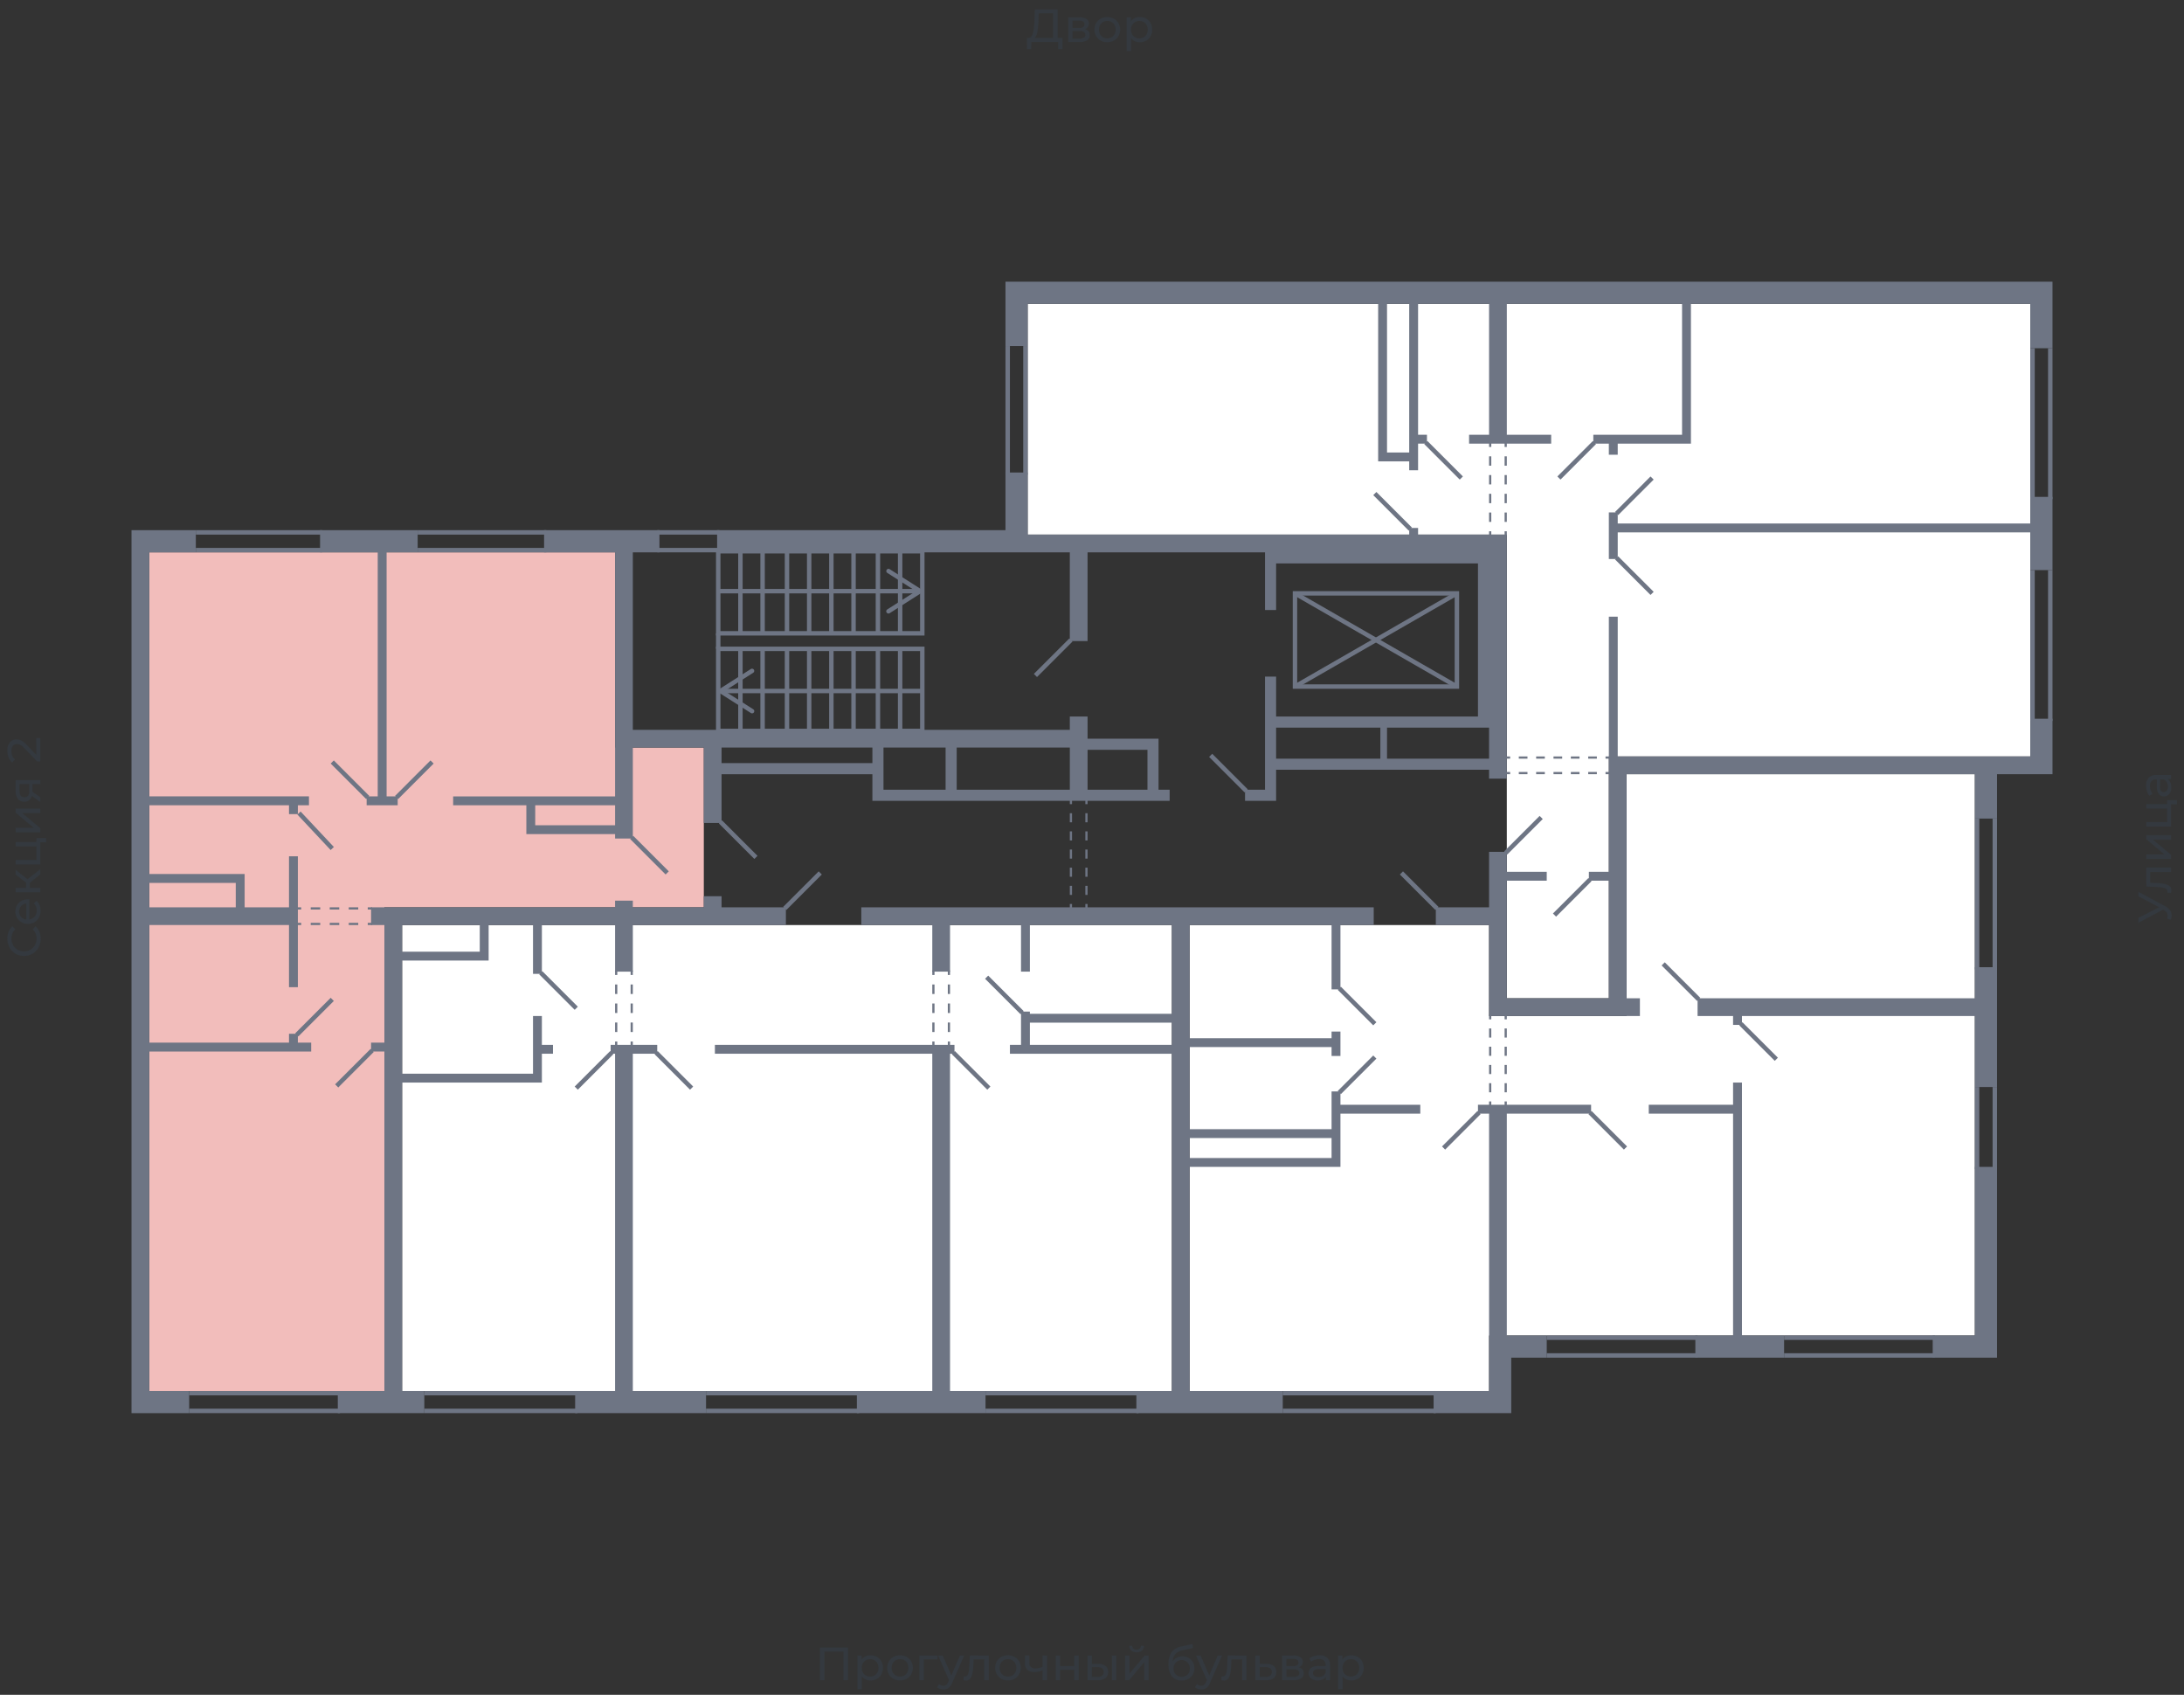 <svg xmlns="http://www.w3.org/2000/svg" width="656" height="509" viewBox="0 0 656 509">
  <rect x="0" y="0" width="656" height="509" fill="#333333" stroke="none"/>
  <title>1-2-2_1s_2-9fl</title>
  <g id="Слой_2" data-name="Слой 2">
    <g id="_1-2-2_1s_2-9fl" data-name="1-2-2_1s_2-9fl">
      <rect width="656" height="509" fill="none"/>
      <g id="hover">
        <polygon id="_1-2-2_1s_2-9fl_1" data-name="1-2-2_1s_2-9fl_1" points="308.678 160.554 308.678 91.261 609.837 91.261 609.837 227.182 483.244 227.182 483.244 299.807 452.595 299.807 452.595 160.554 308.678 160.554" fill="white"/>
        <polygon id="_1-2-2_1s_2-9fl_2" data-name="1-2-2_1s_2-9fl_2" points="488.574 232.513 593.18 232.513 593.18 401.082 447.264 401.082 447.264 417.739 357.316 417.739 357.316 277.82 447.264 277.82 447.264 305.137 488.574 305.137 488.574 232.513" fill="white"/>
        <polygon id="_1-2-2_1s_2-9fl_3" data-name="1-2-2_1s_2-9fl_3" points="120.786 277.82 257.374 277.82 351.986 277.82 351.986 417.739 120.786 417.739 120.786 277.82" fill="white"/>
        <polygon id="_1-2-2_1s_2-9fl_4" data-name="1-2-2_1s_2-9fl_4" points="211.401 272.49 115.456 272.49 115.456 417.739 44.83 417.739 44.83 165.885 184.749 165.885 184.749 224.517 211.401 224.517 211.401 272.49" fill="#F2BDBB"/>
      </g>
      <g id="o">
        <g>
          <line x1="102.13" y1="418.405" x2="56.823" y2="418.405" fill="none" stroke="#6e7584" stroke-miterlimit="10" stroke-width="1.333"/>
          <line x1="102.13" y1="423.736" x2="56.823" y2="423.736" fill="none" stroke="#6e7584" stroke-miterlimit="10" stroke-width="1.333"/>
          <line x1="96.8" y1="165.218" x2="58.822" y2="165.218" fill="none" stroke="#6e7584" stroke-miterlimit="10" stroke-width="1.333"/>
          <line x1="96.8" y1="159.888" x2="58.822" y2="159.888" fill="none" stroke="#6e7584" stroke-miterlimit="10" stroke-width="1.333"/>
          <line x1="164.095" y1="165.218" x2="125.45" y2="165.218" fill="none" stroke="#6e7584" stroke-miterlimit="10" stroke-width="1.333"/>
          <line x1="164.095" y1="159.888" x2="125.45" y2="159.888" fill="none" stroke="#6e7584" stroke-miterlimit="10" stroke-width="1.333"/>
          <line x1="212.067" y1="418.405" x2="258.04" y2="418.405" fill="none" stroke="#6e7584" stroke-miterlimit="10" stroke-width="1.333"/>
          <line x1="212.067" y1="423.736" x2="258.04" y2="423.736" fill="none" stroke="#6e7584" stroke-miterlimit="10" stroke-width="1.333"/>
          <line x1="296.018" y1="418.405" x2="341.992" y2="418.405" fill="none" stroke="#6e7584" stroke-miterlimit="10" stroke-width="1.333"/>
          <line x1="296.018" y1="423.736" x2="341.992" y2="423.736" fill="none" stroke="#6e7584" stroke-miterlimit="10" stroke-width="1.333"/>
          <line x1="127.449" y1="418.405" x2="173.423" y2="418.405" fill="none" stroke="#6e7584" stroke-miterlimit="10" stroke-width="1.333"/>
          <line x1="127.449" y1="423.736" x2="173.423" y2="423.736" fill="none" stroke="#6e7584" stroke-miterlimit="10" stroke-width="1.333"/>
          <line x1="593.846" y1="326.458" x2="593.846" y2="351.111" fill="none" stroke="#6e7584" stroke-miterlimit="10" stroke-width="1.333"/>
          <line x1="599.177" y1="326.458" x2="599.177" y2="351.111" fill="none" stroke="#6e7584" stroke-miterlimit="10" stroke-width="1.333"/>
          <line x1="509.895" y1="401.748" x2="464.588" y2="401.748" fill="none" stroke="#6e7584" stroke-miterlimit="10" stroke-width="1.333"/>
          <line x1="509.895" y1="407.079" x2="464.588" y2="407.079" fill="none" stroke="#6e7584" stroke-miterlimit="10" stroke-width="1.333"/>
          <line x1="581.187" y1="401.748" x2="535.88" y2="401.748" fill="none" stroke="#6e7584" stroke-miterlimit="10" stroke-width="1.333"/>
          <line x1="581.187" y1="407.079" x2="535.88" y2="407.079" fill="none" stroke="#6e7584" stroke-miterlimit="10" stroke-width="1.333"/>
          <line x1="385.3" y1="418.405" x2="431.274" y2="418.405" fill="none" stroke="#6e7584" stroke-miterlimit="10" stroke-width="1.333"/>
          <line x1="385.3" y1="423.736" x2="431.274" y2="423.736" fill="none" stroke="#6e7584" stroke-miterlimit="10" stroke-width="1.333"/>
          <line x1="308.012" y1="142.565" x2="308.012" y2="103.92" fill="none" stroke="#6e7584" stroke-miterlimit="10" stroke-width="1.333"/>
          <line x1="302.681" y1="142.565" x2="302.681" y2="103.92" fill="none" stroke="#6e7584" stroke-miterlimit="10" stroke-width="1.333"/>
          <line x1="610.503" y1="149.894" x2="610.503" y2="104.587" fill="none" stroke="#6e7584" stroke-miterlimit="10" stroke-width="1.333"/>
          <line x1="615.834" y1="149.894" x2="615.834" y2="104.587" fill="none" stroke="#6e7584" stroke-miterlimit="10" stroke-width="1.333"/>
          <line x1="610.503" y1="216.522" x2="610.503" y2="171.215" fill="none" stroke="#6e7584" stroke-miterlimit="10" stroke-width="1.333"/>
          <line x1="615.834" y1="216.522" x2="615.834" y2="171.215" fill="none" stroke="#6e7584" stroke-miterlimit="10" stroke-width="1.333"/>
          <line x1="593.846" y1="245.838" x2="593.846" y2="291.145" fill="none" stroke="#6e7584" stroke-miterlimit="10" stroke-width="1.333"/>
          <line x1="599.177" y1="245.838" x2="599.177" y2="291.145" fill="none" stroke="#6e7584" stroke-miterlimit="10" stroke-width="1.333"/>
        </g>
        <g>
          <line x1="216.065" y1="165.218" x2="197.409" y2="165.218" fill="none" stroke="#6e7584" stroke-miterlimit="10" stroke-width="1.333"/>
          <line x1="216.065" y1="159.888" x2="197.409" y2="159.888" fill="none" stroke="#6e7584" stroke-miterlimit="10" stroke-width="1.333"/>
        </g>
      </g>
      <g id="d">
        <g>
          <line x1="111.792" y1="315.465" x2="101.131" y2="326.125" fill="none" stroke="#6e7584" stroke-miterlimit="10" stroke-width="1.333"/>
          <line x1="110.459" y1="239.509" x2="99.798" y2="228.848" fill="none" stroke="#6e7584" stroke-miterlimit="10" stroke-width="1.333"/>
          <line x1="119.121" y1="239.509" x2="129.781" y2="228.848" fill="none" stroke="#6e7584" stroke-miterlimit="10" stroke-width="1.333"/>
          <line x1="99.798" y1="254.833" x2="89.804" y2="244.173" fill="none" stroke="#6e7584" stroke-miterlimit="10" stroke-width="1.333"/>
          <line x1="99.798" y1="300.14" x2="89.138" y2="310.801" fill="none" stroke="#6e7584" stroke-miterlimit="10" stroke-width="1.333"/>
          <g>
            <line x1="111.792" y1="272.823" x2="110.459" y2="272.823" fill="none" stroke="#6e7584" stroke-miterlimit="10" stroke-width="0.666"/>
            <line x1="107.604" y1="272.823" x2="91.898" y2="272.823" fill="none" stroke="#6e7584" stroke-miterlimit="10" stroke-width="0.666" stroke-dasharray="2.855 2.855"/>
            <line x1="90.471" y1="272.823" x2="89.138" y2="272.823" fill="none" stroke="#6e7584" stroke-miterlimit="10" stroke-width="0.666"/>
          </g>
          <g>
            <line x1="111.792" y1="277.487" x2="110.459" y2="277.487" fill="none" stroke="#6e7584" stroke-miterlimit="10" stroke-width="0.666"/>
            <line x1="107.604" y1="277.487" x2="91.898" y2="277.487" fill="none" stroke="#6e7584" stroke-miterlimit="10" stroke-width="0.666" stroke-dasharray="2.855 2.855"/>
            <line x1="90.471" y1="277.487" x2="89.138" y2="277.487" fill="none" stroke="#6e7584" stroke-miterlimit="10" stroke-width="0.666"/>
          </g>
          <line x1="173.089" y1="302.805" x2="162.429" y2="292.145" fill="none" stroke="#6e7584" stroke-miterlimit="10" stroke-width="1.333"/>
          <line x1="207.736" y1="326.792" x2="197.076" y2="316.131" fill="none" stroke="#6e7584" stroke-miterlimit="10" stroke-width="1.333"/>
          <line x1="297.018" y1="326.792" x2="286.357" y2="316.131" fill="none" stroke="#6e7584" stroke-miterlimit="10" stroke-width="1.333"/>
          <line x1="307.012" y1="304.138" x2="296.352" y2="293.477" fill="none" stroke="#6e7584" stroke-miterlimit="10" stroke-width="1.333"/>
          <line x1="246.38" y1="262.162" x2="235.72" y2="272.823" fill="none" stroke="#6e7584" stroke-miterlimit="10" stroke-width="1.333"/>
          <line x1="183.75" y1="316.131" x2="173.089" y2="326.792" fill="none" stroke="#6e7584" stroke-miterlimit="10" stroke-width="1.333"/>
          <g>
            <line x1="189.747" y1="291.479" x2="189.747" y2="292.811" fill="none" stroke="#6e7584" stroke-miterlimit="10" stroke-width="0.666"/>
            <line x1="189.747" y1="295.667" x2="189.747" y2="311.372" fill="none" stroke="#6e7584" stroke-miterlimit="10" stroke-width="0.666" stroke-dasharray="2.855 2.855"/>
            <line x1="189.747" y1="312.8" x2="189.747" y2="314.132" fill="none" stroke="#6e7584" stroke-miterlimit="10" stroke-width="0.666"/>
          </g>
          <g>
            <line x1="185.083" y1="291.479" x2="185.083" y2="292.811" fill="none" stroke="#6e7584" stroke-miterlimit="10" stroke-width="0.666"/>
            <line x1="185.083" y1="295.667" x2="185.083" y2="311.372" fill="none" stroke="#6e7584" stroke-miterlimit="10" stroke-width="0.666" stroke-dasharray="2.855 2.855"/>
            <line x1="185.083" y1="312.8" x2="185.083" y2="314.132" fill="none" stroke="#6e7584" stroke-miterlimit="10" stroke-width="0.666"/>
          </g>
          <g>
            <line x1="285.025" y1="291.479" x2="285.025" y2="292.811" fill="none" stroke="#6e7584" stroke-miterlimit="10" stroke-width="0.666"/>
            <line x1="285.025" y1="295.667" x2="285.025" y2="311.372" fill="none" stroke="#6e7584" stroke-miterlimit="10" stroke-width="0.666" stroke-dasharray="2.855 2.855"/>
            <line x1="285.025" y1="312.8" x2="285.025" y2="314.132" fill="none" stroke="#6e7584" stroke-miterlimit="10" stroke-width="0.666"/>
          </g>
          <g>
            <line x1="280.361" y1="291.479" x2="280.361" y2="292.811" fill="none" stroke="#6e7584" stroke-miterlimit="10" stroke-width="0.666"/>
            <line x1="280.361" y1="295.667" x2="280.361" y2="311.372" fill="none" stroke="#6e7584" stroke-miterlimit="10" stroke-width="0.666" stroke-dasharray="2.855 2.855"/>
            <line x1="280.361" y1="312.8" x2="280.361" y2="314.132" fill="none" stroke="#6e7584" stroke-miterlimit="10" stroke-width="0.666"/>
          </g>
          <line x1="488.241" y1="344.781" x2="477.58" y2="334.121" fill="none" stroke="#6e7584" stroke-miterlimit="10" stroke-width="1.333"/>
          <line x1="412.951" y1="307.469" x2="402.29" y2="296.809" fill="none" stroke="#6e7584" stroke-miterlimit="10" stroke-width="1.333"/>
          <line x1="412.951" y1="317.464" x2="402.29" y2="328.124" fill="none" stroke="#6e7584" stroke-miterlimit="10" stroke-width="1.333"/>
          <line x1="420.946" y1="262.162" x2="431.607" y2="272.823" fill="none" stroke="#6e7584" stroke-miterlimit="10" stroke-width="1.333"/>
          <line x1="444.266" y1="334.121" x2="433.606" y2="344.781" fill="none" stroke="#6e7584" stroke-miterlimit="10" stroke-width="1.333"/>
          <line x1="216.398" y1="246.838" x2="227.058" y2="257.498" fill="none" stroke="#6e7584" stroke-miterlimit="10" stroke-width="1.333"/>
          <line x1="189.747" y1="251.502" x2="200.407" y2="262.162" fill="none" stroke="#6e7584" stroke-miterlimit="10" stroke-width="1.333"/>
          <line x1="423.611" y1="158.889" x2="412.951" y2="148.228" fill="none" stroke="#6e7584" stroke-miterlimit="10" stroke-width="1.333"/>
          <line x1="485.576" y1="154.225" x2="496.236" y2="143.564" fill="none" stroke="#6e7584" stroke-miterlimit="10" stroke-width="1.333"/>
          <line x1="485.576" y1="167.55" x2="496.236" y2="178.211" fill="none" stroke="#6e7584" stroke-miterlimit="10" stroke-width="1.333"/>
          <line x1="477.58" y1="264.161" x2="466.92" y2="274.822" fill="none" stroke="#6e7584" stroke-miterlimit="10" stroke-width="1.333"/>
          <line x1="452.262" y1="256.166" x2="462.922" y2="245.505" fill="none" stroke="#6e7584" stroke-miterlimit="10" stroke-width="1.333"/>
          <line x1="438.936" y1="143.564" x2="428.275" y2="132.904" fill="none" stroke="#6e7584" stroke-miterlimit="10" stroke-width="1.333"/>
          <line x1="468.252" y1="143.564" x2="478.913" y2="132.904" fill="none" stroke="#6e7584" stroke-miterlimit="10" stroke-width="1.333"/>
          <g>
            <line x1="452.262" y1="132.904" x2="452.262" y2="134.236" fill="none" stroke="#6e7584" stroke-miterlimit="10" stroke-width="0.666"/>
            <line x1="452.262" y1="137.049" x2="452.262" y2="158.148" fill="none" stroke="#6e7584" stroke-miterlimit="10" stroke-width="0.666" stroke-dasharray="2.813 2.813"/>
            <line x1="452.262" y1="159.555" x2="452.262" y2="160.887" fill="none" stroke="#6e7584" stroke-miterlimit="10" stroke-width="0.666"/>
          </g>
          <g>
            <line x1="447.598" y1="132.904" x2="447.598" y2="134.236" fill="none" stroke="#6e7584" stroke-miterlimit="10" stroke-width="0.666"/>
            <line x1="447.598" y1="137.049" x2="447.598" y2="158.148" fill="none" stroke="#6e7584" stroke-miterlimit="10" stroke-width="0.666" stroke-dasharray="2.813 2.813"/>
            <line x1="447.598" y1="159.555" x2="447.598" y2="160.887" fill="none" stroke="#6e7584" stroke-miterlimit="10" stroke-width="0.666"/>
          </g>
          <g>
            <line x1="452.262" y1="227.516" x2="453.594" y2="227.516" fill="none" stroke="#6e7584" stroke-miterlimit="10" stroke-width="0.666"/>
            <line x1="456.199" y1="227.516" x2="480.942" y2="227.516" fill="none" stroke="#6e7584" stroke-miterlimit="10" stroke-width="0.666" stroke-dasharray="2.605 2.605"/>
            <line x1="482.244" y1="227.516" x2="483.577" y2="227.516" fill="none" stroke="#6e7584" stroke-miterlimit="10" stroke-width="0.666"/>
          </g>
          <g>
            <line x1="452.262" y1="232.18" x2="453.594" y2="232.18" fill="none" stroke="#6e7584" stroke-miterlimit="10" stroke-width="0.666"/>
            <line x1="456.199" y1="232.18" x2="480.942" y2="232.18" fill="none" stroke="#6e7584" stroke-miterlimit="10" stroke-width="0.666" stroke-dasharray="2.605 2.605"/>
            <line x1="482.244" y1="232.18" x2="483.577" y2="232.18" fill="none" stroke="#6e7584" stroke-miterlimit="10" stroke-width="0.666"/>
          </g>
          <line x1="510.228" y1="300.14" x2="499.568" y2="289.48" fill="none" stroke="#6e7584" stroke-miterlimit="10" stroke-width="1.333"/>
          <line x1="522.887" y1="307.469" x2="533.548" y2="318.13" fill="none" stroke="#6e7584" stroke-miterlimit="10" stroke-width="1.333"/>
          <g>
            <line x1="452.262" y1="304.804" x2="452.262" y2="306.137" fill="none" stroke="#6e7584" stroke-miterlimit="10" stroke-width="0.666"/>
            <line x1="452.262" y1="308.876" x2="452.262" y2="329.42" fill="none" stroke="#6e7584" stroke-miterlimit="10" stroke-width="0.666" stroke-dasharray="2.739 2.739"/>
            <line x1="452.262" y1="330.789" x2="452.262" y2="332.122" fill="none" stroke="#6e7584" stroke-miterlimit="10" stroke-width="0.666"/>
          </g>
          <g>
            <line x1="447.598" y1="304.804" x2="447.598" y2="306.137" fill="none" stroke="#6e7584" stroke-miterlimit="10" stroke-width="0.666"/>
            <line x1="447.598" y1="308.876" x2="447.598" y2="329.42" fill="none" stroke="#6e7584" stroke-miterlimit="10" stroke-width="0.666" stroke-dasharray="2.739 2.739"/>
            <line x1="447.598" y1="330.789" x2="447.598" y2="332.122" fill="none" stroke="#6e7584" stroke-miterlimit="10" stroke-width="0.666"/>
          </g>
        </g>
        <g>
          <line x1="374.307" y1="237.51" x2="363.646" y2="226.849" fill="none" stroke="#6e7584" stroke-miterlimit="10" stroke-width="1.333"/>
          <line x1="321.67" y1="192.203" x2="311.01" y2="202.863" fill="none" stroke="#6e7584" stroke-miterlimit="10" stroke-width="1.333"/>
          <rect x="215.732" y="194.868" width="61.298" height="24.652" fill="none" stroke="#6e7584" stroke-miterlimit="10" stroke-width="1.333"/>
          <line x1="222.394" y1="219.52" x2="222.394" y2="194.868" fill="none" stroke="#6e7584" stroke-miterlimit="10" stroke-width="1.333"/>
          <line x1="229.057" y1="219.52" x2="229.057" y2="194.868" fill="none" stroke="#6e7584" stroke-miterlimit="10" stroke-width="1.333"/>
          <line x1="236.386" y1="219.52" x2="236.386" y2="194.868" fill="none" stroke="#6e7584" stroke-miterlimit="10" stroke-width="1.333"/>
          <line x1="243.049" y1="219.52" x2="243.049" y2="194.868" fill="none" stroke="#6e7584" stroke-miterlimit="10" stroke-width="1.333"/>
          <line x1="249.712" y1="219.52" x2="249.712" y2="194.868" fill="none" stroke="#6e7584" stroke-miterlimit="10" stroke-width="1.333"/>
          <line x1="256.375" y1="219.52" x2="256.375" y2="194.868" fill="none" stroke="#6e7584" stroke-miterlimit="10" stroke-width="1.333"/>
          <line x1="263.704" y1="219.52" x2="263.704" y2="194.868" fill="none" stroke="#6e7584" stroke-miterlimit="10" stroke-width="1.333"/>
          <line x1="270.367" y1="219.52" x2="270.367" y2="194.868" fill="none" stroke="#6e7584" stroke-miterlimit="10" stroke-width="1.333"/>
          <g>
            <line x1="277.029" y1="207.527" x2="217.334" y2="207.527" fill="none" stroke="#6e7584" stroke-miterlimit="10" stroke-width="1.333"/>
            <path d="M226.441,201.131a.666.666,0,0,1-.205.92l-8.6,5.476,8.6,5.476a.667.667,0,1,1-.716,1.125l-9.48-6.039a.667.667,0,0,1,0-1.124l9.48-6.038a.675.675,0,0,1,.358-.1A.667.667,0,0,1,226.441,201.131Z" fill="#6e7584"/>
          </g>
          <rect x="215.732" y="165.551" width="61.298" height="24.652" fill="none" stroke="#6e7584" stroke-miterlimit="10" stroke-width="1.333"/>
          <line x1="222.394" y1="190.204" x2="222.394" y2="165.551" fill="none" stroke="#6e7584" stroke-miterlimit="10" stroke-width="1.333"/>
          <line x1="229.057" y1="190.204" x2="229.057" y2="165.551" fill="none" stroke="#6e7584" stroke-miterlimit="10" stroke-width="1.333"/>
          <line x1="236.386" y1="190.204" x2="236.386" y2="165.551" fill="none" stroke="#6e7584" stroke-miterlimit="10" stroke-width="1.333"/>
          <line x1="243.049" y1="190.204" x2="243.049" y2="165.551" fill="none" stroke="#6e7584" stroke-miterlimit="10" stroke-width="1.333"/>
          <line x1="249.712" y1="190.204" x2="249.712" y2="165.551" fill="none" stroke="#6e7584" stroke-miterlimit="10" stroke-width="1.333"/>
          <line x1="256.375" y1="190.204" x2="256.375" y2="165.551" fill="none" stroke="#6e7584" stroke-miterlimit="10" stroke-width="1.333"/>
          <line x1="263.704" y1="190.204" x2="263.704" y2="165.551" fill="none" stroke="#6e7584" stroke-miterlimit="10" stroke-width="1.333"/>
          <line x1="270.367" y1="190.204" x2="270.367" y2="165.551" fill="none" stroke="#6e7584" stroke-miterlimit="10" stroke-width="1.333"/>
          <g>
            <line x1="275.427" y1="177.544" x2="215.732" y2="177.544" fill="none" stroke="#6e7584" stroke-miterlimit="10" stroke-width="1.333"/>
            <path d="M266.319,171.148a.667.667,0,0,0,.206.92l8.6,5.476-8.6,5.476a.667.667,0,1,0,.716,1.125l9.48-6.038a.668.668,0,0,0,0-1.125l-9.48-6.038a.67.67,0,0,0-.922.2Z" fill="#6e7584"/>
          </g>
          <line x1="215.732" y1="194.868" x2="215.732" y2="190.204" fill="none" stroke="#6e7584" stroke-miterlimit="10" stroke-width="1.333"/>
          <rect x="399.292" y="167.883" width="27.984" height="48.639" transform="translate(221.081 605.487) rotate(-90)" fill="none" stroke="#6e7584" stroke-miterlimit="10" stroke-width="1.333"/>
          <line x1="437.603" y1="206.195" x2="388.965" y2="178.211" fill="none" stroke="#6e7584" stroke-miterlimit="10" stroke-width="1.333"/>
          <line x1="388.965" y1="206.195" x2="437.603" y2="178.211" fill="none" stroke="#6e7584" stroke-miterlimit="10" stroke-width="1.333"/>
          <g>
            <line x1="326.334" y1="240.175" x2="326.334" y2="241.508" fill="none" stroke="#6e7584" stroke-miterlimit="10" stroke-width="0.666"/>
            <line x1="326.334" y1="244.233" x2="326.334" y2="270.127" fill="none" stroke="#6e7584" stroke-miterlimit="10" stroke-width="0.666" stroke-dasharray="2.726 2.726"/>
            <line x1="326.334" y1="271.49" x2="326.334" y2="272.823" fill="none" stroke="#6e7584" stroke-miterlimit="10" stroke-width="0.666"/>
          </g>
          <g>
            <line x1="321.67" y1="240.175" x2="321.67" y2="241.508" fill="none" stroke="#6e7584" stroke-miterlimit="10" stroke-width="0.666"/>
            <line x1="321.67" y1="244.233" x2="321.67" y2="270.127" fill="none" stroke="#6e7584" stroke-miterlimit="10" stroke-width="0.666" stroke-dasharray="2.726 2.726"/>
            <line x1="321.67" y1="271.49" x2="321.67" y2="272.823" fill="none" stroke="#6e7584" stroke-miterlimit="10" stroke-width="0.666"/>
          </g>
        </g>
      </g>
      <g id="s">
        <g>
          <path d="M89.471,310.468H86.806v2.665H44.83V277.82H86.806v18.656h2.665V257.165H86.806V272.49H73.48v-10H44.83V241.841H86.806v2.665h2.665v-2.665H92.8v-2.666H44.83v-73.29H58.822v-6.663H39.5V424.4H56.823v-6.663H44.83V315.8H93.469v-2.665h-4ZM44.83,265.161H70.815v7.329H44.83Z" fill="#6e7584"/>
          <polygon points="113.457 239.175 110.126 239.175 110.126 241.841 119.454 241.841 119.454 239.175 116.122 239.175 116.122 165.885 125.45 165.885 125.45 159.222 96.134 159.222 96.134 165.885 113.457 165.885 113.457 239.175" fill="#6e7584"/>
          <polygon points="285.358 316.464 286.691 316.464 286.691 313.799 214.732 313.799 214.732 316.464 280.028 316.464 280.028 417.739 257.374 417.739 257.374 424.402 296.018 424.402 296.018 417.739 285.358 417.739 285.358 316.464" fill="#6e7584"/>
          <polygon points="190.08 316.464 197.409 316.464 197.409 313.799 183.417 313.799 183.417 316.464 184.749 316.464 184.749 417.739 172.756 417.739 172.756 424.402 212.067 424.402 212.067 417.739 190.08 417.739 190.08 316.464" fill="#6e7584"/>
          <path d="M162.762,305.137H160.1v17.324H120.786V288.48h25.985V277.82H160.1v14.658h2.665V277.82h21.987v13.992h5.331V277.82h45.973v-5.33H216.731v-3.332H211.4v3.332H190.08v-2h-5.331v2H111.458v5.33h4v35.313h-4V315.8h4V417.739H101.464V424.4h25.985v-6.663h-6.663V325.126h41.976v-8.662h3.332V313.8h-3.332ZM120.786,277.82h23.32v8h-23.32Z" fill="#6e7584"/>
          <polygon points="593.18 299.807 509.895 299.807 509.895 305.137 520.555 305.137 520.555 307.803 523.221 307.803 523.221 305.137 593.18 305.137 593.18 326.458 599.843 326.458 599.843 290.479 593.18 290.479 593.18 299.807" fill="#6e7584"/>
          <polygon points="593.18 401.082 580.521 401.082 580.521 407.745 599.843 407.745 599.843 401.082 599.843 350.445 593.18 350.445 593.18 401.082" fill="#6e7584"/>
          <polygon points="447.264 331.789 443.933 331.789 443.933 334.454 447.264 334.454 447.264 401.082 447.264 407.745 447.264 417.739 430.607 417.739 430.607 424.402 453.927 424.402 453.927 417.739 453.927 407.745 464.588 407.745 464.588 401.082 452.595 401.082 452.595 334.454 477.913 334.454 477.913 331.789 452.595 331.789 447.264 331.789" fill="#6e7584"/>
          <polygon points="523.221 334.454 523.221 331.789 523.221 325.126 520.555 325.126 520.555 331.789 495.237 331.789 495.237 334.454 520.555 334.454 520.555 401.082 509.229 401.082 509.229 407.745 535.88 407.745 535.88 401.082 523.221 401.082 523.221 334.454" fill="#6e7584"/>
          <path d="M402.624,327.791h-2.666v11.327H357.316V314.465h42.642v2.665h2.666V309.8h-2.666v2H357.316V277.82h42.642v19.322h2.666V277.82h9.994v-5.33H258.707v5.33h21.321v13.992h5.33V277.82h21.321v13.992h2.665V277.82h42.642v26.651H309.344v-.666h-2.665V313.8h-3.331v2.665h48.638V417.739h-10.66V424.4H385.3v-6.663H357.316V350.445h45.308V334.454H426.61v-2.665H402.624ZM351.986,313.8H309.344v-6.663h42.642Zm47.972,33.98H357.316v-6h42.642Z" fill="#6e7584"/>
          <path d="M158.1,247.837V250.5h26.651v1.333h5.331V224.517H211.4v22.654h5.33V232.513h45.307v8H351.32v-3.331h-3.332V221.852H326.667v-6.663h-5.33v4H190.08v-53.3h7.995v-6.663H163.428v6.663h21.321v73.29H136.111v2.666H158.1Zm168.569-22.653h17.99v11.993h-17.99Zm-39.31-.667h33.98v12.66h-33.98Zm-21.987,0h18.655v12.66H265.37Zm-48.639,0h45.307v4.664H216.731Zm-55.968,17.324h23.986v6H160.763Z" fill="#6e7584"/>
          <path d="M308.678,165.885h12.659v26.651h5.33V165.885h53.3v17.323H383.3V169.216h60.632v45.973H383.3V203.2H379.97v33.981h-6v3.331H383.3V231.18h63.963v2.665H452.6V160.554H425.943v-2h-2.665v2h-114.6V141.9h-6.663v17.324H215.4v6.663h93.28Zm105.939,61.964H383.3v-9.328h31.316Zm32.647,0H416.615v-9.328h30.649Z" fill="#6e7584"/>
          <polygon points="609.837 227.182 599.843 227.182 593.18 227.182 485.909 227.182 485.909 185.207 483.244 185.207 483.244 227.182 483.244 232.513 483.244 261.829 477.247 261.829 477.247 264.494 483.244 264.494 483.244 299.807 452.595 299.807 452.595 272.49 452.595 264.494 464.588 264.494 464.588 261.829 452.595 261.829 452.595 255.833 447.264 255.833 447.264 272.49 431.274 272.49 431.274 277.82 447.264 277.82 447.264 305.137 452.595 305.137 488.574 305.137 492.572 305.137 492.572 299.807 488.574 299.807 488.574 232.513 593.18 232.513 593.18 245.838 599.843 245.838 599.843 232.513 609.837 232.513 616.5 232.513 616.5 215.856 609.837 215.856 609.837 227.182" fill="#6e7584"/>
          <path d="M609.837,84.6H302.015V103.92h6.663V91.261H413.95v47.306h9.328v2.665h2.665v-8h2.666v-2.665h-2.666V91.261h21.321v39.311h-6v2.665H465.92v-2.665H452.6V91.261h52.636v39.311H478.58v2.665h4.664v3.331h2.665v-3.331H507.9V91.261H609.837v13.326H616.5V84.6ZM423.278,135.9h-6.663V91.261h6.663Z" fill="#6e7584"/>
          <polygon points="609.837 157.223 485.909 157.223 485.909 153.891 483.244 153.891 483.244 167.883 485.909 167.883 485.909 159.888 609.837 159.888 609.837 171.215 616.5 171.215 616.5 149.227 609.837 149.227 609.837 157.223" fill="#6e7584"/>
        </g>
      </g>
      <g id="t" opacity="0.4">
        <g>
          <path d="M254.708,494.809v9.8h-1.372v-8.582h-5.684v8.582h-1.386v-9.8Z" fill="#34424f"/>
          <path d="M263.4,497.6a3.433,3.433,0,0,1,1.337,1.33,4.29,4.29,0,0,1,0,3.955,3.411,3.411,0,0,1-1.337,1.337,3.894,3.894,0,0,1-1.932.476,3.443,3.443,0,0,1-1.463-.308,3.034,3.034,0,0,1-1.127-.9v3.836h-1.344V497.189h1.288v1.176a2.857,2.857,0,0,1,1.134-.931,3.578,3.578,0,0,1,1.512-.315A3.9,3.9,0,0,1,263.4,497.6Zm-.763,5.593a2.378,2.378,0,0,0,.9-.924,3,3,0,0,0,0-2.73,2.326,2.326,0,0,0-.9-.917,2.545,2.545,0,0,0-1.281-.323,2.481,2.481,0,0,0-1.267.33,2.379,2.379,0,0,0-.9.917,2.736,2.736,0,0,0-.329,1.358,2.815,2.815,0,0,0,.322,1.365,2.3,2.3,0,0,0,.9.924,2.645,2.645,0,0,0,2.555,0Z" fill="#34424f"/>
          <path d="M268.358,504.2a3.553,3.553,0,0,1-1.379-1.351,4.086,4.086,0,0,1,0-3.906,3.5,3.5,0,0,1,1.379-1.344,4.318,4.318,0,0,1,3.969,0,3.524,3.524,0,0,1,1.372,1.344,4.086,4.086,0,0,1,0,3.906,3.576,3.576,0,0,1-1.372,1.351,4.264,4.264,0,0,1-3.969,0Zm3.269-1.015a2.327,2.327,0,0,0,.889-.924,3.054,3.054,0,0,0,0-2.73,2.277,2.277,0,0,0-.889-.917,2.7,2.7,0,0,0-2.562,0,2.319,2.319,0,0,0-.9.917,3,3,0,0,0,0,2.73,2.371,2.371,0,0,0,.9.924,2.658,2.658,0,0,0,2.562,0Z" fill="#34424f"/>
          <path d="M281.6,498.365h-4.117v6.244h-1.344v-7.42H281.6Z" fill="#34424f"/>
          <path d="M289.637,497.189l-3.6,8.162a3.684,3.684,0,0,1-1.114,1.6,2.539,2.539,0,0,1-1.532.462,3.261,3.261,0,0,1-1.058-.175,2.178,2.178,0,0,1-.847-.511l.574-1.008a1.873,1.873,0,0,0,1.331.546,1.28,1.28,0,0,0,.818-.26,2.2,2.2,0,0,0,.6-.888l.237-.518-3.275-7.406h1.4l2.59,5.936,2.562-5.936Z" fill="#34424f"/>
          <path d="M296.987,497.189v7.42h-1.344v-6.244h-3.192l-.084,1.652a17.748,17.748,0,0,1-.266,2.5,3.944,3.944,0,0,1-.644,1.6,1.467,1.467,0,0,1-1.246.6,3.176,3.176,0,0,1-.826-.126l.084-1.135a1.442,1.442,0,0,0,.336.042.909.909,0,0,0,.84-.489,3.09,3.09,0,0,0,.364-1.162q.084-.672.154-1.918l.126-2.744Z" fill="#34424f"/>
          <path d="M300.781,504.2a3.553,3.553,0,0,1-1.379-1.351,4.086,4.086,0,0,1,0-3.906,3.5,3.5,0,0,1,1.379-1.344,4.071,4.071,0,0,1,1.988-.483,4.03,4.03,0,0,1,1.981.483,3.517,3.517,0,0,1,1.372,1.344,4.086,4.086,0,0,1,0,3.906,3.569,3.569,0,0,1-1.372,1.351,3.981,3.981,0,0,1-1.981.49A4.021,4.021,0,0,1,300.781,504.2Zm3.269-1.015a2.327,2.327,0,0,0,.889-.924,3.054,3.054,0,0,0,0-2.73,2.277,2.277,0,0,0-.889-.917,2.7,2.7,0,0,0-2.562,0,2.319,2.319,0,0,0-.9.917,3,3,0,0,0,0,2.73,2.371,2.371,0,0,0,.9.924,2.658,2.658,0,0,0,2.562,0Z" fill="#34424f"/>
          <path d="M314.487,497.189v7.42h-1.344v-3a5.646,5.646,0,0,1-2.394.56,3.21,3.21,0,0,1-2.142-.644,2.4,2.4,0,0,1-.756-1.932v-2.408H309.2v2.324a1.408,1.408,0,0,0,.483,1.162,2.091,2.091,0,0,0,1.351.392,5.352,5.352,0,0,0,2.114-.49v-3.388Z" fill="#34424f"/>
          <path d="M317.091,497.189h1.344v3.15h4.228v-3.15h1.344v7.42h-1.344V501.5h-4.228v3.109h-1.344Z" fill="#34424f"/>
          <path d="M332.113,500.353a2.207,2.207,0,0,1,.742,1.778,2.25,2.25,0,0,1-.805,1.855,3.536,3.536,0,0,1-2.3.637l-3.122-.014v-7.42h1.344V499.7l2,.013A3.281,3.281,0,0,1,332.113,500.353Zm-1.085,2.884a1.355,1.355,0,0,0,.469-1.12,1.226,1.226,0,0,0-.462-1.064,2.415,2.415,0,0,0-1.386-.35l-1.68-.028v2.911l1.68.015A2.109,2.109,0,0,0,331.028,503.237Zm2.933-6.048h1.344v7.42h-1.344Z" fill="#34424f"/>
          <path d="M337.922,497.189h1.345v5.4l4.549-5.4h1.219v7.42H343.69v-5.4l-4.535,5.4h-1.233Zm1.863-1.463a1.83,1.83,0,0,1-.588-1.435h.909a1.126,1.126,0,0,0,.357.833,1.309,1.309,0,0,0,.917.315,1.337,1.337,0,0,0,.925-.315,1.109,1.109,0,0,0,.363-.833h.938a1.809,1.809,0,0,1-.6,1.435,2.414,2.414,0,0,1-1.609.5A2.382,2.382,0,0,1,339.785,495.726Z" fill="#34424f"/>
          <path d="M357.033,497.9a3.269,3.269,0,0,1,1.266,1.281,3.776,3.776,0,0,1,.455,1.869,3.728,3.728,0,0,1-.483,1.911,3.329,3.329,0,0,1-1.357,1.3,4.213,4.213,0,0,1-2,.462,3.51,3.51,0,0,1-2.918-1.3,5.723,5.723,0,0,1-1.029-3.647,5.991,5.991,0,0,1,.938-3.577,4.571,4.571,0,0,1,2.869-1.715l3.389-.756.2,1.231-3.121.673a4.078,4.078,0,0,0-2.171,1.092,3.516,3.516,0,0,0-.812,2.212,3.255,3.255,0,0,1,1.233-1.106,3.627,3.627,0,0,1,1.694-.392A3.674,3.674,0,0,1,357.033,497.9Zm-.82,5.376a2.261,2.261,0,0,0,.862-.889,2.671,2.671,0,0,0,.307-1.295,2.444,2.444,0,1,0-4.885,0,2.62,2.62,0,0,0,.315,1.295,2.28,2.28,0,0,0,.875.889,2.638,2.638,0,0,0,2.526,0Z" fill="#34424f"/>
          <path d="M367.084,497.189l-3.6,8.162a3.675,3.675,0,0,1-1.113,1.6,2.54,2.54,0,0,1-1.533.462,3.259,3.259,0,0,1-1.057-.175,2.171,2.171,0,0,1-.847-.511l.574-1.008a1.872,1.872,0,0,0,1.33.546,1.28,1.28,0,0,0,.819-.26,2.2,2.2,0,0,0,.6-.888l.238-.518-3.276-7.406h1.4l2.59,5.936,2.562-5.936Z" fill="#34424f"/>
          <path d="M374.434,497.189v7.42H373.09v-6.244H369.9l-.084,1.652a17.454,17.454,0,0,1-.266,2.5,3.93,3.93,0,0,1-.644,1.6,1.467,1.467,0,0,1-1.246.6,3.182,3.182,0,0,1-.826-.126l.084-1.135a1.448,1.448,0,0,0,.336.042.909.909,0,0,0,.84-.489,3.09,3.09,0,0,0,.364-1.162q.084-.672.154-1.918l.126-2.744Z" fill="#34424f"/>
          <path d="M382.625,500.353a2.207,2.207,0,0,1,.741,1.778,2.249,2.249,0,0,1-.8,1.855,3.539,3.539,0,0,1-2.3.637l-3.22-.014v-7.42h1.344V499.7l2.086.013A3.309,3.309,0,0,1,382.625,500.353Zm-1.1,2.884a1.352,1.352,0,0,0,.469-1.12,1.237,1.237,0,0,0-.454-1.064,2.414,2.414,0,0,0-1.394-.35l-1.764-.028v2.911l1.764.015A2.107,2.107,0,0,0,381.525,503.237Z" fill="#34424f"/>
          <path d="M391.584,502.565a1.756,1.756,0,0,1-.735,1.512,3.725,3.725,0,0,1-2.191.532h-3.57v-7.42h3.444a3.671,3.671,0,0,1,2.058.5,1.6,1.6,0,0,1,.742,1.407,1.661,1.661,0,0,1-.315,1.015,1.957,1.957,0,0,1-.875.651A1.708,1.708,0,0,1,391.584,502.565Zm-5.18-2.184h2.016a2.028,2.028,0,0,0,1.169-.28.929.929,0,0,0,.4-.812q0-1.063-1.568-1.064H386.4Zm3.416,2.926a.909.909,0,0,0,.42-.826.988.988,0,0,0-.385-.855,2.085,2.085,0,0,0-1.211-.279H386.4v2.226h2.156A2.392,2.392,0,0,0,389.82,503.307Z" fill="#34424f"/>
          <path d="M398.689,497.875a2.916,2.916,0,0,1,.819,2.253v4.481h-1.274v-.981a2.116,2.116,0,0,1-.959.791,3.639,3.639,0,0,1-1.477.274,3.088,3.088,0,0,1-2-.6,2.068,2.068,0,0,1-.034-3.157,3.518,3.518,0,0,1,2.267-.6h2.129v-.266a1.715,1.715,0,0,0-.5-1.33,2.125,2.125,0,0,0-1.484-.462,3.919,3.919,0,0,0-1.288.217,3.315,3.315,0,0,0-1.064.581l-.56-1.008a4.061,4.061,0,0,1,1.372-.707,5.755,5.755,0,0,1,1.695-.245A3.353,3.353,0,0,1,398.689,497.875Zm-1.336,5.439a1.971,1.971,0,0,0,.812-.973v-1.036h-2.073q-1.707,0-1.708,1.148a1.035,1.035,0,0,0,.434.881,1.982,1.982,0,0,0,1.2.323A2.506,2.506,0,0,0,397.353,503.314Z" fill="#34424f"/>
          <path d="M407.8,497.6a3.433,3.433,0,0,1,1.337,1.33,4.29,4.29,0,0,1,0,3.955,3.411,3.411,0,0,1-1.337,1.337,3.891,3.891,0,0,1-1.932.476,3.443,3.443,0,0,1-1.463-.308,3.042,3.042,0,0,1-1.127-.9v3.836H401.93V497.189h1.288v1.176a2.864,2.864,0,0,1,1.134-.931,3.578,3.578,0,0,1,1.512-.315A3.9,3.9,0,0,1,407.8,497.6Zm-.763,5.593a2.378,2.378,0,0,0,.9-.924,3,3,0,0,0,0-2.73,2.326,2.326,0,0,0-.9-.917,2.545,2.545,0,0,0-1.281-.323,2.481,2.481,0,0,0-1.267.33,2.379,2.379,0,0,0-.9.917,2.736,2.736,0,0,0-.329,1.358,2.815,2.815,0,0,0,.322,1.365,2.3,2.3,0,0,0,.9.924,2.645,2.645,0,0,0,2.555,0Z" fill="#34424f"/>
        </g>
        <g>
          <path d="M319.135,11.391V14.75h-1.3V12.609H309.77l-.015,2.141h-1.3l.013-3.359h.476q.926-.056,1.3-1.463a18.517,18.517,0,0,0,.462-3.97l.1-3.149h6.887v8.582ZM311.61,9.515a3.348,3.348,0,0,1-.833,1.876h5.531V4.027h-4.3l-.07,2.057A22.829,22.829,0,0,1,311.61,9.515Z" fill="#34424f"/>
          <path d="M327.325,10.565a1.754,1.754,0,0,1-.735,1.512,3.722,3.722,0,0,1-2.191.532h-3.57V5.189h3.444a3.677,3.677,0,0,1,2.059.5,1.6,1.6,0,0,1,.741,1.407,1.661,1.661,0,0,1-.315,1.015,1.957,1.957,0,0,1-.875.651A1.708,1.708,0,0,1,327.325,10.565Zm-5.179-2.184h2.015a2.034,2.034,0,0,0,1.17-.28.931.931,0,0,0,.4-.812q0-1.063-1.568-1.064h-2.015Zm3.416,2.926a.911.911,0,0,0,.419-.826.988.988,0,0,0-.385-.855,2.085,2.085,0,0,0-1.211-.279h-2.239v2.226H324.3A2.4,2.4,0,0,0,325.562,11.307Z" fill="#34424f"/>
          <path d="M330.615,12.2a3.553,3.553,0,0,1-1.379-1.351,3.841,3.841,0,0,1-.5-1.953,3.836,3.836,0,0,1,.5-1.953A3.5,3.5,0,0,1,330.615,5.6a4.318,4.318,0,0,1,3.969,0,3.517,3.517,0,0,1,1.372,1.344,3.836,3.836,0,0,1,.5,1.953,3.841,3.841,0,0,1-.5,1.953,3.569,3.569,0,0,1-1.372,1.351,4.264,4.264,0,0,1-3.969,0Zm3.269-1.015a2.327,2.327,0,0,0,.889-.924A2.815,2.815,0,0,0,335.1,8.9a2.818,2.818,0,0,0-.322-1.365,2.277,2.277,0,0,0-.889-.917,2.7,2.7,0,0,0-2.562,0,2.319,2.319,0,0,0-.9.917A2.777,2.777,0,0,0,330.1,8.9a2.774,2.774,0,0,0,.329,1.365,2.371,2.371,0,0,0,.9.924,2.658,2.658,0,0,0,2.562,0Z" fill="#34424f"/>
          <path d="M344.265,5.6a3.433,3.433,0,0,1,1.337,1.33,3.942,3.942,0,0,1,.483,1.974,3.979,3.979,0,0,1-.483,1.981,3.411,3.411,0,0,1-1.337,1.337,3.891,3.891,0,0,1-1.932.476,3.443,3.443,0,0,1-1.463-.308,3.042,3.042,0,0,1-1.127-.9v3.836H338.4V5.189h1.288V6.365a2.864,2.864,0,0,1,1.134-.931,3.578,3.578,0,0,1,1.512-.315A3.9,3.9,0,0,1,344.265,5.6Zm-.763,5.593a2.371,2.371,0,0,0,.9-.924,2.774,2.774,0,0,0,.329-1.365,2.777,2.777,0,0,0-.329-1.365,2.319,2.319,0,0,0-.9-.917,2.545,2.545,0,0,0-1.281-.323,2.481,2.481,0,0,0-1.267.33,2.379,2.379,0,0,0-.9.917,2.736,2.736,0,0,0-.329,1.358,2.815,2.815,0,0,0,.322,1.365,2.31,2.31,0,0,0,.9.924,2.645,2.645,0,0,0,2.555,0Z" fill="#34424f"/>
        </g>
        <g>
          <path d="M11.57,284.572a4.785,4.785,0,0,1-1.792,1.855,4.968,4.968,0,0,1-2.57.672,4.966,4.966,0,0,1-2.568-.672,4.777,4.777,0,0,1-1.792-1.862A5.449,5.449,0,0,1,2.2,281.9a5.567,5.567,0,0,1,.385-2.1,4.288,4.288,0,0,1,1.141-1.624l.882.91a3.655,3.655,0,0,0-1.162,2.758,3.992,3.992,0,0,0,.49,1.974A3.54,3.54,0,0,0,5.284,285.2a3.774,3.774,0,0,0,1.924.5,3.776,3.776,0,0,0,1.926-.5,3.547,3.547,0,0,0,1.351-1.379,3.992,3.992,0,0,0,.49-1.974A3.659,3.659,0,0,0,9.8,279.091l.882-.91a4.354,4.354,0,0,1,1.148,1.631,5.527,5.527,0,0,1,.392,2.107A5.419,5.419,0,0,1,11.57,284.572Z" fill="#34424f"/>
          <path d="M8.847,270.1v6.02a2.331,2.331,0,0,0,1.575-.861,2.808,2.808,0,0,0,.595-1.827,2.752,2.752,0,0,0-.9-2.142l.868-.742a3.249,3.249,0,0,1,.9,1.253,4.72,4.72,0,0,1-.176,3.759,3.43,3.43,0,0,1-1.35,1.407,3.878,3.878,0,0,1-1.96.5,3.933,3.933,0,0,1-1.946-.483,3.462,3.462,0,0,1-1.351-1.33,3.788,3.788,0,0,1-.483-1.911,3.712,3.712,0,0,1,.483-1.9,3.4,3.4,0,0,1,1.351-1.3,4.112,4.112,0,0,1,1.988-.469A3.774,3.774,0,0,1,8.847,270.1ZM6.341,275.36a2.374,2.374,0,0,0,1.54.763v-4.76a2.387,2.387,0,0,0-1.533.763,2.5,2.5,0,0,0-.007,3.234Z" fill="#34424f"/>
          <path d="M8.973,265.105v1.541h3.136v1.344H4.689v-1.344H7.825v-1.568l-3.136-2.409v-1.441l3.57,2.814,3.85-3.01v1.581Z" fill="#34424f"/>
          <path d="M10.933,251.693h2.954v1.274H12.109v6.651H4.689v-1.345h6.244v-4.06H4.689V252.87h6.244Z" fill="#34424f"/>
          <path d="M4.689,249.958v-1.344h5.4l-5.4-4.55v-1.218h7.42v1.344h-5.4l5.4,4.536v1.232Z" fill="#34424f"/>
          <path d="M4.689,234.292h7.42v1.2H9.757v2.31l2.352,1.624v1.442l-2.534-1.806a2.464,2.464,0,0,1-.833,1.288,2.3,2.3,0,0,1-1.45.448,2.292,2.292,0,0,1-1.938-.868,3.854,3.854,0,0,1-.665-2.394Zm3.745,4.669a2.308,2.308,0,0,0,.357-1.407V235.5H5.865v2q0,1.932,1.469,1.932A1.292,1.292,0,0,0,8.434,238.961Z" fill="#34424f"/>
          <path d="M10.891,221.65h1.218v7.042h-.952l-3.85-3.99a4.773,4.773,0,0,0-1.211-.98,2.306,2.306,0,0,0-1.029-.252,1.441,1.441,0,0,0-1.2.539,2.44,2.44,0,0,0-.427,1.547,3.07,3.07,0,0,0,1.064,2.506l-.826.952a3.815,3.815,0,0,1-1.092-1.505A5.316,5.316,0,0,1,2.2,225.43a3.786,3.786,0,0,1,.735-2.45,2.429,2.429,0,0,1,1.995-.91,3.386,3.386,0,0,1,1.484.336,5.945,5.945,0,0,1,1.6,1.274l2.884,3Z" fill="#34424f"/>
        </g>
        <g>
          <path d="M642.309,267.82l8.078,4.354a3.967,3.967,0,0,1,1.441,1.218,2.657,2.657,0,0,1,.477,1.526,3.283,3.283,0,0,1-.294,1.316l-1.12-.364a2.831,2.831,0,0,0,.181-.924,1.765,1.765,0,0,0-.979-1.526l-.351-.224-7.433,3.948v-1.5l6.215-3.178-6.215-3.262Z" fill="#34424f"/>
          <path d="M644.688,260.554h7.42V261.9h-6.244v3.192l1.653.084a17.748,17.748,0,0,1,2.5.266,3.933,3.933,0,0,1,1.6.644,1.465,1.465,0,0,1,.6,1.246,3.176,3.176,0,0,1-.126.826l-1.135-.084a1.5,1.5,0,0,0,.042-.336.909.909,0,0,0-.489-.84,3.09,3.09,0,0,0-1.162-.364c-.449-.056-1.087-.107-1.918-.154l-2.745-.126Z" fill="#34424f"/>
          <path d="M644.688,257.951v-1.345h5.4l-5.4-4.549v-1.219h7.42v1.345h-5.4l5.4,4.535v1.233Z" fill="#34424f"/>
          <path d="M650.933,240.311h2.954v1.273h-1.779v6.651h-7.42v-1.344h6.245v-4.06h-6.245v-1.344h6.245Z" fill="#34424f"/>
          <path d="M645.374,233.569a2.92,2.92,0,0,1,2.254-.819h4.48v1.274h-.98a2.127,2.127,0,0,1,.791.959,3.646,3.646,0,0,1,.273,1.477,3.094,3.094,0,0,1-.6,2,2.068,2.068,0,0,1-3.157.034,3.513,3.513,0,0,1-.595-2.267v-2.129h-.267a1.717,1.717,0,0,0-1.33.5,2.13,2.13,0,0,0-.462,1.484,3.949,3.949,0,0,0,.217,1.288,3.353,3.353,0,0,0,.581,1.064l-1.008.56a4.088,4.088,0,0,1-.707-1.372,5.76,5.76,0,0,1-.245-1.695A3.357,3.357,0,0,1,645.374,233.569Zm5.439,1.337a1.964,1.964,0,0,0-.972-.812H648.8v2.073q0,1.707,1.147,1.708a1.036,1.036,0,0,0,.882-.435,1.98,1.98,0,0,0,.322-1.2A2.5,2.5,0,0,0,650.813,234.906Z" fill="#34424f"/>
        </g>
      </g>
    </g>
  </g>
</svg>
